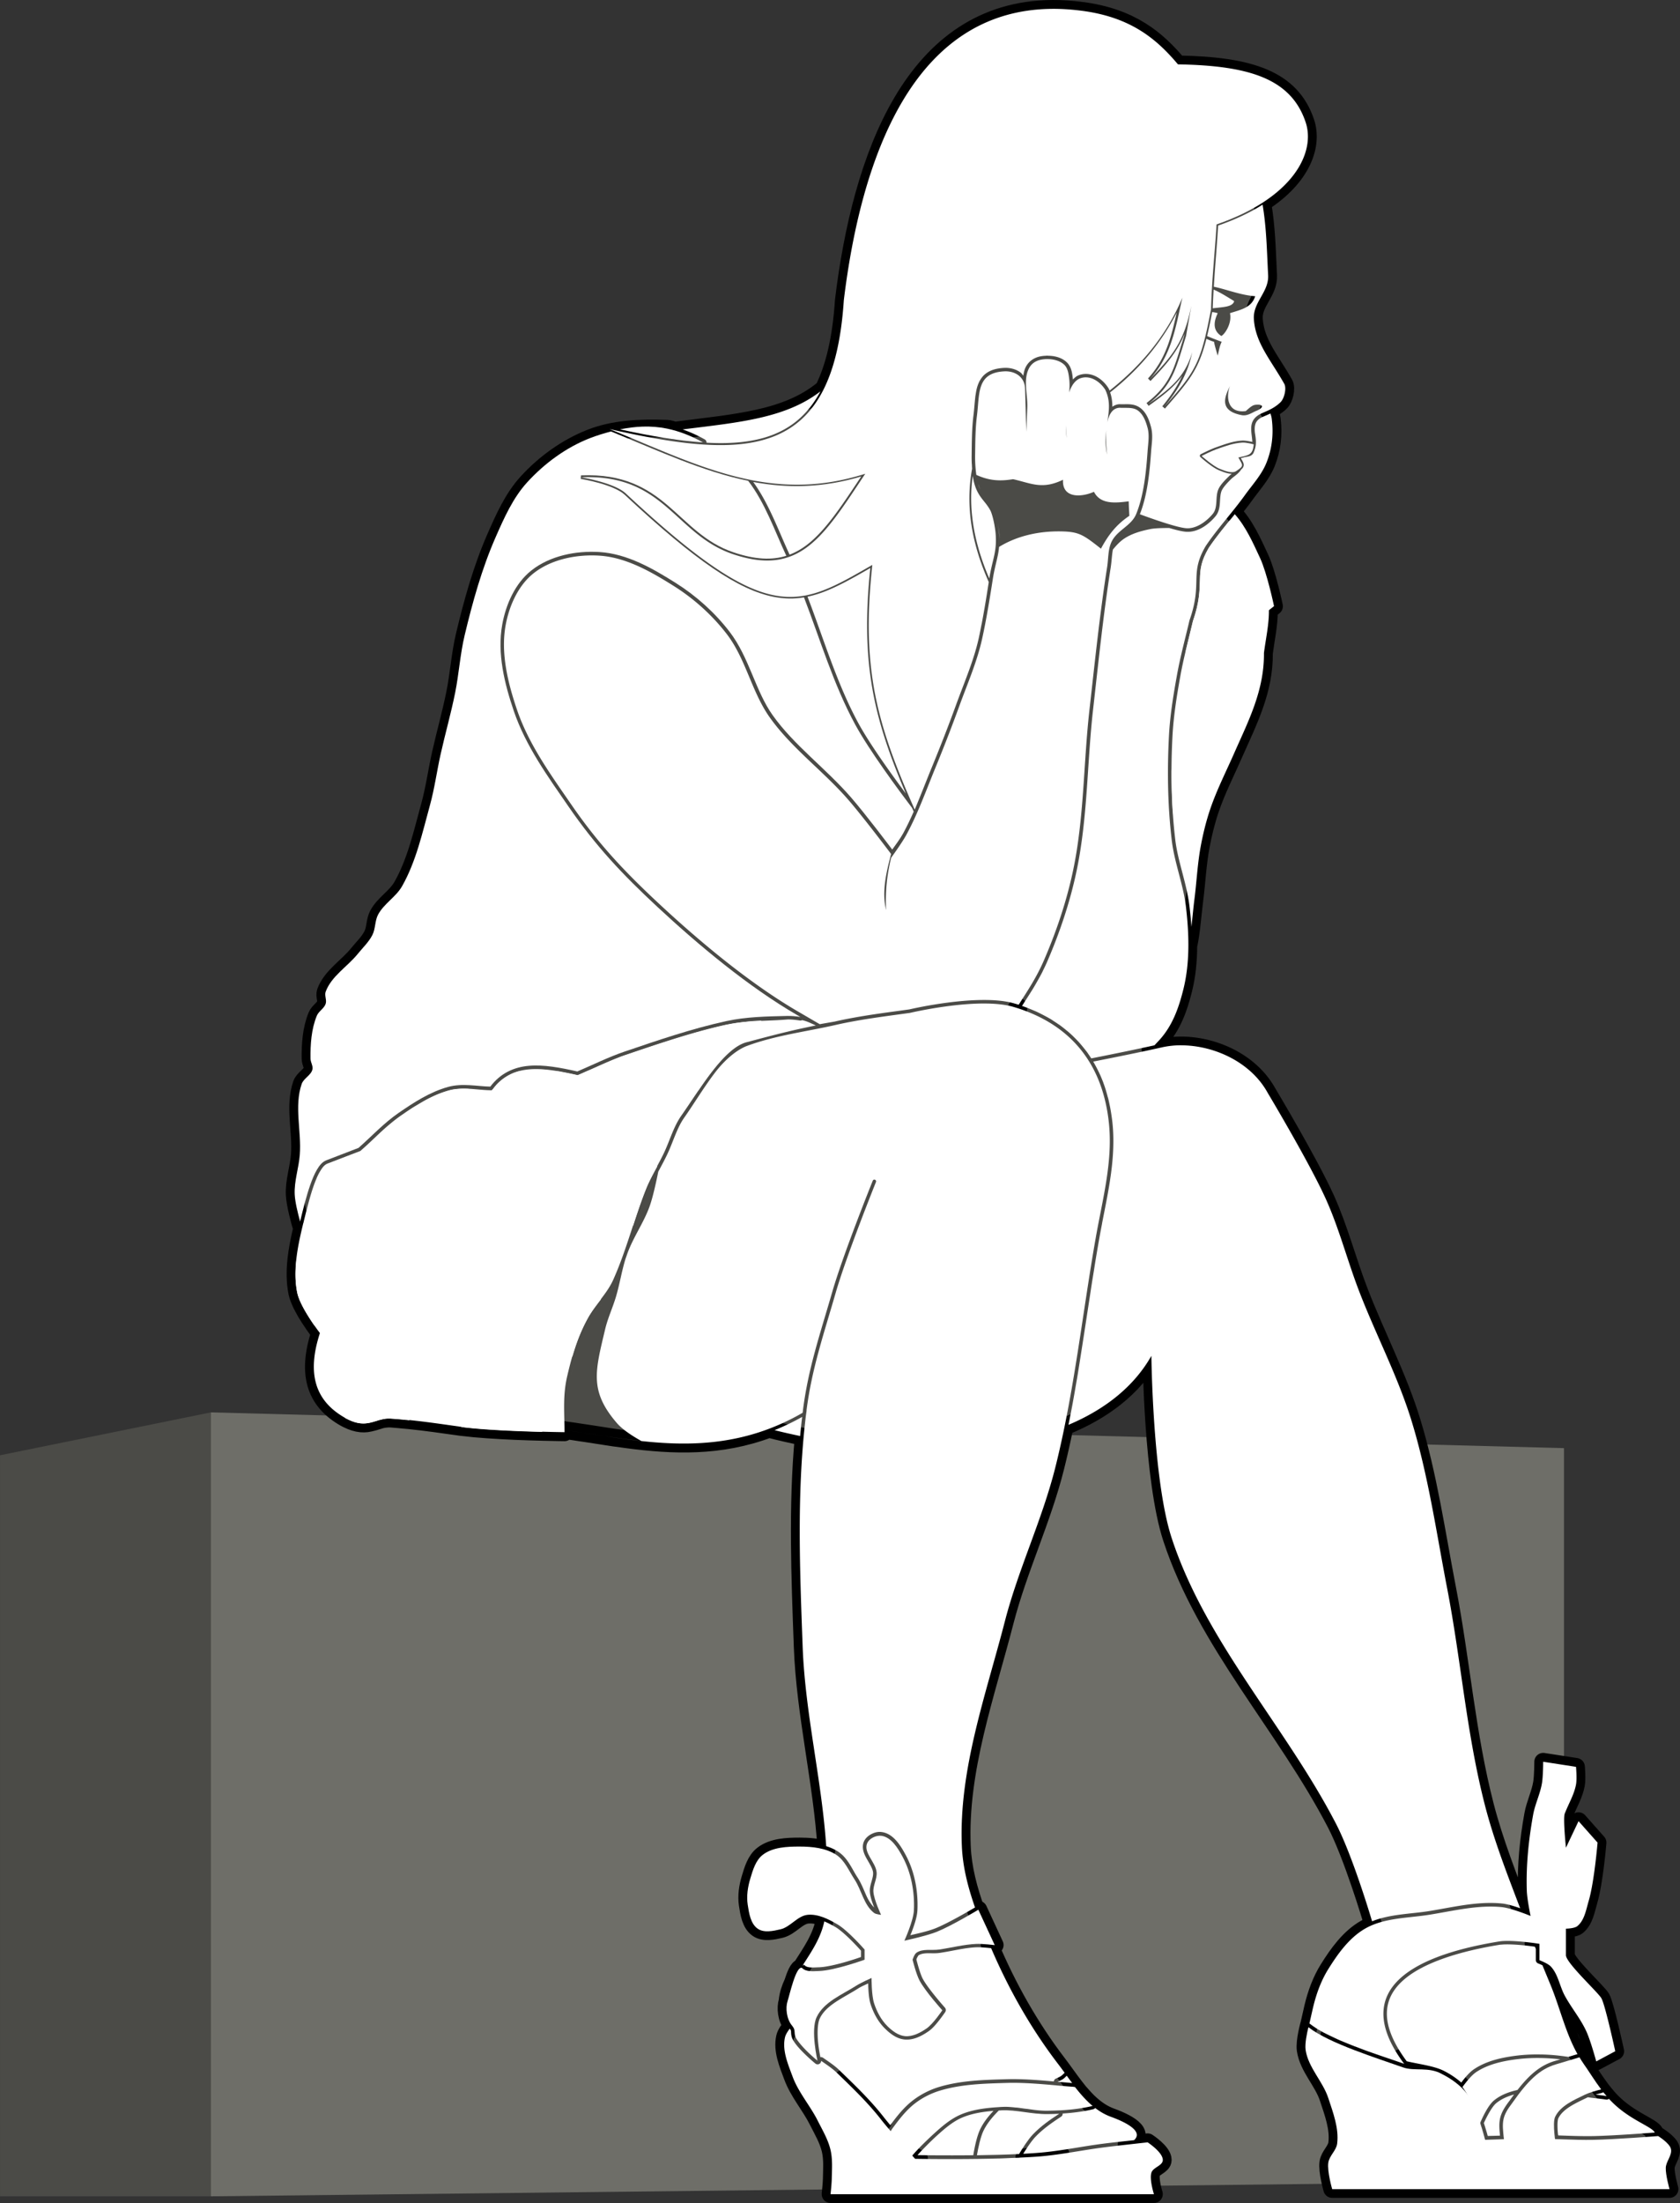 <?xml version="1.0" encoding="UTF-8"?>
<svg version="1.1" viewBox="0 0 474.81 622.38" xmlns="http://www.w3.org/2000/svg">
<rect x="0" y="0" width="474.81" height="622.38" fill="#333333" stroke="none"/>
<g transform="translate(-191.9 -952.78)">
<path d="m251.5 1351.8-59.599 12.122v209.35h59.599" fill="#4b4b47"/>
<path d="m251.5 1351.8 382.42 10.102v207.08l-382.42 4.293z" fill="#6e6e68"/>
<path d="m489.32 955.28c-39.404 0.267-54.049 42.152-58.938 82.344-0.702 10.719-2.625 18.878-5.656 25-10.461 8.724-24.927 9.578-42.125 11.812-0.738-0.209-1.455-0.504-2.219-0.531-7.834-0.281-15.05 0.06-21.625 2.656-6.758 2.669-12.94 7.139-17.844 12.5-4.031 4.407-6.535 10.063-8.938 15.531-3.892 8.859-6.499 18.277-8.75 27.688-1.277 5.339-1.607 10.868-2.688 16.25-1.168 5.818-2.8 11.521-4.094 17.312-1.074 4.808-1.722 9.719-3.031 14.469-2.141 7.767-3.899 15.868-7.875 22.875-1.73 3.049-5.138 4.934-6.781 8.031-0.927 1.748-0.708 3.949-1.594 5.719-1.007 2.012-2.711 3.593-4.125 5.344-2.945 3.647-7.477 6.319-9.094 10.719-0.39 1.062 0.353 2.332 0 3.406-0.439 1.335-1.965 2.076-2.5 3.375-1.557 3.783-1.84 8.066-1.781 12.156 0.015 1.028 0.766 2.031 0.531 3.031-0.39 1.657-2.477 2.484-3.031 4.094-2.171 6.306-0.021 13.35-0.531 20-0.289 3.769-1.628 7.475-1.438 11.25 0.138 2.733 1.328 7.123 2.062 9.594-1.026 4.346-1.912 8.905-1.844 13.344 0 0.178 0.026 0.353 0.031 0.531 0.019 0.578 0.038 1.147 0.094 1.719 0.01 0.084 0.023 0.166 0.031 0.25 0.036 0.334 0.076 0.668 0.125 1 0.061 0.415 0.134 0.84 0.219 1.25 0.055 0.268 0.13 0.556 0.219 0.844 0.153 0.493 0.362 1 0.594 1.531 0.103 0.236 0.197 0.479 0.312 0.719 0.066 0.137 0.118 0.268 0.188 0.406 0.017 0.034 0.045 0.06 0.062 0.094 0.275 0.542 0.565 1.087 0.875 1.625 0.054 0.094 0.102 0.188 0.156 0.281 0.332 0.566 0.693 1.128 1.031 1.656 0.407 0.636 0.818 1.245 1.188 1.781 0.067 0.097 0.154 0.22 0.219 0.312 0.902 1.291 1.562 2.188 1.562 2.188-3.766 11.576-1.189 18.919 6.438 23.562 0.87 0.529 1.674 0.922 2.406 1.219 0.3 0.121 0.595 0.224 0.875 0.312 1.35 0.422 2.507 0.497 3.531 0.375 0.054-0.01 0.103-0.024 0.156-0.031 0.507-0.07 0.968-0.182 1.438-0.312 0.241-0.066 0.482-0.115 0.719-0.188 0.012 0 0.019-0.027 0.031-0.031 0.083-0.026 0.167-0.037 0.25-0.062 0.372-0.115 0.748-0.239 1.125-0.344 0.062-0.018 0.125-0.046 0.188-0.062 0.179-0.047 0.348-0.085 0.531-0.125 0.043-0.01 0.082-0.022 0.125-0.031 0.07-0.014 0.148-0.018 0.219-0.031 0.167-0.032 0.328-0.04 0.5-0.062 0.474-0.061 0.972-0.097 1.5-0.062 0.89 0.058 1.746 0.139 2.625 0.219 0.083 0.01 0.167 0.024 0.25 0.031 0.795 0.073 1.612 0.135 2.406 0.219 4.674 0.491 9.293 1.143 14 1.812 0.208 0.029 0.439 0.065 0.656 0.094 0.098 0.013 0.212 0.019 0.312 0.031 4.079 0.514 9.697 0.872 14.938 1.094 2.721 0.114 5.386 0.192 7.594 0.25 3.536 0.093 6.312 0.125 6.312 0.125v-0.625c0.063 0.01 0.124 0.023 0.188 0.031 0.746 0.102 1.499 0.203 2.25 0.312 0.752 0.111 1.493 0.228 2.25 0.344 0.504 0.076 0.994 0.141 1.5 0.219 2.539 0.394 5.094 0.806 7.688 1.188 1.292 0.188 2.601 0.36 3.906 0.531 12.776 1.683 26.17 2.278 40.031-2.969 3.248 0.851 6.513 1.577 9.781 2.25-1.809 19.662-1.007 39.542-0.281 59.281 0.705 19.193 5.573 38.325 6.719 57.438-2.408-0.814-5.07-1-7.594-1-3.538 0-7.566 0.162-10.375 2.312-2.03 1.554-2.829 4.333-3.562 6.781-0.703 2.349-1.087 4.888-0.719 7.312 0.368 2.426 0.818 5.427 2.844 6.812 1.769 1.21 4.351 0.648 6.438 0.156 2.825-0.666 4.797-3.83 7.688-4.094 1.652-0.151 3.291 0.261 4.875 0.906-0.862 5.519-4.053 9.827-6.719 14.062-0.822 0.026-1.636 2.03-2.344 4.219-0.786 1.68-1.361 3.419-1.531 5.25-0.591 1.805-0.312 4.973 1.281 6.875-0.894 1.062-1.763 2.284-2 3.312-0.843 3.663 0.849 7.569 2.156 11.094 1.669 4.5 4.975 8.21 7.125 12.5 1.338 2.669 2.922 5.309 3.594 8.219 0.616 2.671 0.398 5.447 0.344 8.188-0.028 1.433-0.344 4.312-0.344 4.312h91.406s-1.336-4.152-0.719-6.094c0.485-1.526 3.199-1.961 3.219-3.562 0.027-2.195-4.281-5-4.281-5s-2.769 0.299-5.937 0.656c6.277-2.67 1.091-5.813-4.406-7.812-1.936-0.704-3.652-1.795-5.219-3.125-0.442-0.376-0.891-0.778-1.313-1.188l-0.031-0.031c-0.315-0.306-0.602-0.616-0.906-0.938-0.352-0.377-0.692-0.761-1.031-1.156-0.173-0.2-0.361-0.39-0.531-0.594-0.367-0.439-0.709-0.89-1.062-1.344-0.01-0.012-0.022-0.02-0.031-0.031-1.693-2.175-3.263-4.488-4.875-6.594-7.845-10.247-14.277-21.667-19.281-33.562-0.022-0.052-0.041-0.105-0.062-0.156 0.711 0.073 1.469 0.156 1.469 0.156-1.548-3.333-3.077-6.667-4.625-10 0 0-0.424 0.224-0.625 0.344-2.127-5.917-3.764-11.978-4.031-18.188-0.929-21.554 6.761-42.706 12.156-63.594 3.823-14.799 10.568-28.736 14.281-43.562 0.956-3.815 1.809-7.649 2.594-11.5 10.835-4.352 19.436-10.933 24.531-19.938 0 0 0.353 35.045 5.719 51.438 9.655 29.498 32.16 53.159 46.438 80.719 4.661 8.998 9.89 26.467 10.5 28.531-0.786 0.315-1.54 0.697-2.281 1.125-4.453 2.57-7.651 7.046-10.375 11.406-2.038 3.262-3.384 6.979-4.281 10.719-0.307 1.279-1.062 4.656-1.062 4.656s-1.44 5.003-1.062 7.5c0.749 4.949 4.845 8.807 6.406 13.562 1.362 4.148 3.033 8.51 2.5 12.844-0.24 1.956-2.211 3.426-2.5 5.375-0.371 2.498 1.094 7.5 1.094 7.5h95.344c1e-4 0-1.15-4.009-1.062-6.062 0.079-1.846 1.917-3.59 1.437-5.375-0.437-1.626-3.594-3.562-3.594-3.562s-0.97 0.082-1.125 0.094c1.758-2.148-5.618-3.516-11.656-9.406-0.639-0.623-1.245-1.275-1.812-1.938h0.031c-0.528-0.617-1.051-1.241-1.531-1.875-0.118-0.157-0.228-0.311-0.344-0.469-0.82-1.109-1.561-2.2-2.281-3.281-0.201-0.304-0.366-0.578-0.563-0.875-0.115-0.175-0.23-0.328-0.344-0.5-0.494-0.742-0.96-1.452-1.438-2.125-0.031-0.043-0.063-0.082-0.094-0.125-0.384-0.552-0.714-1.112-1.062-1.688h-0.031c-3.744-6.19-5.337-13.583-8.094-20.312-0.955-2.332-1.924-4.667-2.875-7 0.493 0.194 2.148 0.853 2.875 1.625 2.08 2.211 2.493 5.549 3.937 8.219 1.855 3.43 4.424 6.461 6.063 10 1.266 2.733 2.844 8.594 2.844 8.594l5.375-2.875s-2.866-13.214-3.938-15c-1.071-1.786-10-9.982-10-12.125v-7.5s2.368-0.026 3.219-0.719c2.025-1.649 2.48-4.652 3.219-7.156 1.568-5.313 2.5-16.438 2.5-16.438l-5.376-6.062-3.562 7.5s-0.864-8.295-0.344-9.625c1.172-2.995 2.643-5.33 3.188-8.219 0.309-1.638 0-5 0-5l-9.281-1.438s-0.01 4.063-0.344 6.062c-0.51 3.048-1.953 5.896-2.5 8.938-1.27 7.054-2.017 14.274-1.781 21.438 0.079 2.406 1.062 7.125 1.062 7.125s-1.091-0.409-2.469-0.906c-3.772-9.953-7.705-19.861-10.375-30.156-5.217-20.12-6.776-41.03-10.719-61.438-3.047-15.772-5.308-31.762-10-47.125-3.9-12.77-10.232-24.684-15-37.156-3.255-8.512-5.534-17.412-9.281-25.719-4.688-10.393-16.437-30-16.437-30-5.747-10.493-19.6-15.176-30-12.844-1.024 0.23-2.108 0.46-3.156 0.688 0.85-0.911 1.673-1.823 2.469-2.688 3.726-4.049 5.51-9.037 6.844-14.375 0.997-3.987 1.38-8.133 1.406-12.281 0.906-4.311 1.158-8.751 1.719-13.125 0.641-4.994 0.861-10.049 1.781-15 0.662-3.563 1.524-7.099 2.688-10.531 1.892-5.581 4.614-10.848 6.969-16.25 3.835-8.678 8.329-17.355 8.219-27.875 0.521-4.027 1.435-8.035 1.406-12.094 0.831-0.651 1.438-1.125 1.438-1.125s-1.953-9.291-3.938-13.562c-2.135-4.595-4.33-9.58-7.875-13.156 1.232-1.528 2.45-3.064 3.594-4.656 2.124-2.958 4.701-5.715 6.063-9.094 1.598-3.967 2.065-8.132 1.531-12.375-0.126-1-0.482-1.8-0.938-2.5 1.12-0.526 2.344-1.223 3.438-2.312 1.02-1.016 1.738-3.903 1.031-5.156-3.833-6.803-8.171-11.523-8.594-18.312-0.296-4.756 4.274-7.615 4.031-12.375-0.373-7.311-0.458-13.509-1.656-20.469 11.403-7.322 14.368-16.394 12.25-22.75-4.064-12.192-15.655-16.039-36.094-16.375-5.989-7.119-13.298-13.367-27.281-15.156-2.851-0.365-5.592-0.549-8.219-0.531zm-9.75 281.81c0.035 0.202 0.085 0.393 0.125 0.594-0.144-0.047-0.292-0.079-0.438-0.125 0.101-0.161 0.212-0.309 0.313-0.469zm145.72 264.59c0.973 0.129 1.688 0.25 1.688 0.25v3.938c-0.566-1.393-1.133-2.789-1.688-4.188zm-57.688 26.125c6.744 3.297 16.064 6.213 21.156 8.031-0.404-0.54-0.766-1.069-1.125-1.594 5.146 2.958 12.694 2.934 16.844 7.312 0.43 0.453 0.846 1.025 1.25 1.625 0.129 0.193 0.249 0.389 0.375 0.594-1.77-2.138-4.152-3.813-6.625-5.062-3.299-1.666-7.185-1.792-10.719-2.875-5.904-1.809-11.884-3.496-17.5-6.062-1.04-0.475-2.335-1.21-3.656-1.969zm-137.41 12.25c1.729 1.391 3.402 2.838 5 4.375 2.371 2.279 4.314 5.033 6.25 7.781-0.175-0.218-0.377-0.458-0.531-0.656-3.221-4.132-6.952-7.848-10.719-11.5zm18.906 21c0.064 0.049 0.123 0.108 0.188 0.156 0.517 0.386 1.061 0.732 1.625 1.062 0.234 0.137 0.476 0.256 0.719 0.375h-1.094s-1.015-1.128-1.438-1.594zm42.5 0.219c-1.772 0.256-3.561 0.496-5.344 0.656-1.477 0.133-3.131 0.219-4.844 0.312 1.735-0.265 3.48-0.516 5.219-0.688 1.901-0.187 3.499-0.238 4.969-0.281z" fill="#4b4b47" stroke="#000" stroke-linejoin="round" stroke-width="5"/>
<path d="m548.74 1010.6c-3.429 2.173-7.596 4.167-12.562 5.906-0.29 5.196-0.839 10.85-1.219 17.281 3.746 0.786 7.382 2.329 11.688 2.688-1.039 3.256-4.068 3.795-7.125 4.781 0.665 3.2-1.814 6.294-2.469 6.438-2.979-1.949-1.64-5.002-1-6.438-0.572-0.17-1.083-0.268-1.562-0.312-0.493 2.578-0.969 4.854-1.438 6.781 1.314 0.553 2.691 1.092 4.125 1.625-0.639 1.305-0.792 2.602-1.125 3.906-0.464-1.559-0.9-3.013-1.031-3.906-0.696-0.207-1.415-0.498-2.156-0.844-2.204 8.661-4.702 11.688-11.719 19.688-0.01 0.01 0.01 0.024 0 0.031l-0.375-0.344-0.375-0.312c0.01-0.01-0.01-0.024 0-0.031 0.047-0.054 0.078-0.072 0.125-0.125 2.273-2.76 4.092-5.498 5.5-8.469-2.447 3.346-5.657 5.754-9.375 8.406-0.037 0.026-0.057 0.067-0.094 0.094-0.01 0-0.021-0.01-0.031 0l-0.281-0.406-0.312-0.406c0.01-0.01 0.021 0 0.031 0 3.558-2.765 5.46-5.234 6.875-8.156 1.41-2.912 2.323-6.322 3.75-10.875l0.094-0.469c-2.028 4.899-4.878 8.373-9.469 13.125-0.047 0.052-0.077 0.104-0.125 0.156h-0.031l-0.688-0.688h-0.031c5.071-5.507 6.601-11.776 8.125-18.625-4.606 9.019-11.077 16.415-18.656 22.406l-0.156 0.125c0.476 1.387 0.633 2.73 0.625 4.062 0.61-0.411 1.288-0.706 2.094-0.719a1 1 0 0 1 0.094 0c1.489 0.106 3.659-0.345 5.5 0.906 1.956 1.329 2.739 3.638 3.25 5.562 0.627 2.36 0.176 4.688 0.031 6.75-0.383 5.496-0.971 12.248-3.188 17.875 5.979 2.202 10.876 3.748 13.031 3.938 2.851 0.251 5.728-1.835 7.563-4.031 1.587-1.9 0.599-4.855 1.656-7.094 0.598-1.267 1.906-2.55 2.906-3.531 0.239-0.234 0.52-0.477 0.813-0.719-0.353 0-0.708-0.048-1.063-0.125-0.876-0.191-1.758-0.562-2.469-0.844-1.092-0.432-2.375-1.358-3.438-2.188-1.064-0.83-1.875-1.562-1.875-1.562a0.5 0.5 0 0 1 0.094-0.812s2.699-1.369 4.219-1.906c2.371-0.838 4.848-1.792 7.469-1.938 0.692-0.039 1.561 0.112 2.281 0.25 0.334 0.064 0.368 0.074 0.594 0.125-0.102-2.626-1.304-5.576 1.688-7.562 1.307-0.868 4.087-1.468 6.312-3.688 1.02-1.016 1.738-3.903 1.031-5.156-3.833-6.803-8.171-11.523-8.594-18.312-0.296-4.756 4.274-7.616 4.031-12.375-0.364-7.128-0.448-13.19-1.562-19.938zm-13.844 24c-0.095 1.706-0.194 3.459-0.25 5.281 2.887-0.371 5.647-0.327 6.062-2.031-2.49-1.521-4.144-2.561-5.812-3.25zm-47.094 19.625c-0.596 0.01-1.205 0.076-1.75 0.188-1.494 0.306-2.693 1.137-3.375 2.5-1.653 3.302-0.281 7.373-0.438 11.062-0.096 2.263-0.281 6.781-0.281 6.781s-0.225-8.077-0.344-12.125c-0.1-3.409-2.871-5.099-5.906-4.938-7.814 0.415-6.911 6.199-7.687 12.438-0.485 3.808-0.475 7.567-0.531 11.406-0.023 1.544 0.078 3.544 0.344 5.406 3.288 1.481 6.218 1.912 10.375 1.219 5.177 1.149 8.181 3.029 14.125 0.156-0.295 5.213 5 5.047 8.75 3.406 1.855 3.701 6.309 3.126 9.813 2.688 0.059 2.106 0.129 2.851 0.187 4.094-3.761 2.534-5.948 5.435-8.031 9.281-4.951-3.91-6.193-4.764-11.062-4.875-7.221-0.165-13.259 1.625-17.719 4.375-0.284 2.974-1.179 5.213-1.781 9.094-0.827 5.326-1.86 11.676-3.031 16.938-1.447 6.504-4.161 12.675-6.437 18.938-2.138 5.88-4.404 11.712-6.781 17.5-2.613 6.362-4.929 12.897-8.219 18.938-1.232 2.262-4.281 6.438-4.281 6.438-1.155 4.871-1.607 9.099-1.438 14.094 0.01 0.245 0.024 0.39 0.031 0.625l-0.031-0.094c-1.224-5.289 0.098-10.473 1.438-15.719 0 0-7.844-10.418-12.125-15.344-7.014-8.072-15.954-14.507-22.156-23.219-5.126-7.2-6.769-16.556-12.156-23.562-4.11-5.345-9.29-10.007-15-13.594-6.421-4.034-13.494-8.095-21.062-8.562-6.399-0.395-13.54 1.016-18.562 5-4.34 3.443-6.886 9.206-7.875 14.656-1.437 7.919 0.633 16.285 3.219 23.906 3.306 9.746 9.536 18.337 15.375 26.812 7.678 11.148 15.088 18.97 25 28.188 11.512 10.706 25.674 22.5 39.281 30.375 2.006 1.161 3.966 2.316 5.906 3.438 1.413-0.26 2.837-0.497 4.25-0.75 0.179-0.041 0.353-0.085 0.531-0.125 6.936-1.542 13.957-2.391 20.562-3.312 0.156-0.037 10.993-2.594 20.719-2.656 3.264-0.021 6.388 0.224 9 1 0.387 0.115 0.778 0.222 1.156 0.344 2.52-3.971 5.041-7.693 7.156-12.594 3.521-8.158 6.387-16.65 8.219-25.344 3.133-14.872 2.917-30.273 4.625-45.375 1.523-13.469 2.897-26.952 5-40.344 0.395-2.514 0.194-5.28 1.438-7.5 1.73-3.088 5.449-4.221 6.781-7.5 2.223-5.472 2.83-12.274 3.219-17.844 0.149-2.138 0.55-4.366 0-6.438-0.493-1.855-1.256-3.921-2.844-5-1.393-0.946-3.321-0.599-5-0.719-2.045 0.033-3.086 1.852-3.563 4.188 0.485-3.186 0.965-6.115-0.562-9.281-1.616-2.509-4.538-4.315-7.313-3.125-1.152 0.523-1.992 1.716-2.5 2.875-0.149 0.341-0.261 0.683-0.375 1.031 0.106-1.245 0.142-2.423 0.031-3.531-0.174-1.496-0.346-3.275-1.438-4.312-1.209-1.149-3.088-1.614-4.875-1.594zm51.781 7.5c-1.138 2.485-1.168 7.946 4.406 7.188 0.995-0.866 1.771-1.628 2.625-1.75 2.314-0.33 2.729 0.74 0.281 1.719-1.063 0.425-2.443 1.485-4.031 1.188-6.739-1.262-4.722-5.441-3.281-8.344zm-115.81 1.625c-9.906 7.652-23.239 8.782-38.938 10.75 2.143 0.744 4.231 1.691 6.219 2.812a1 1 0 0 1 0.531 0.938c7.408 0.404 13.83-0.226 19.156-2.406 5.482-2.244 9.816-6.074 13.031-12.094zm127.16 6.25c-1.272 0.622-2.35 0.985-2.844 1.312-0.851 0.566-1.212 1.103-1.406 1.75-0.196 0.647-0.21 1.44-0.125 2.312 0.391 2.39 0.517 3.745-0.438 5.844-0.493 0.795-1.242 0.907-1.938 1.031-0.14 0.025-0.293 0.043-0.438 0.062-0.365 0.116-0.741 0.208-1.156 0.312 0.175 0.304 0.376 0.634 0.5 0.875 0.196 0.379 0.338 0.725 0.313 1.125-0.025 0.4-0.244 0.762-0.563 1.062-0.034 0.033-0.087 0.061-0.125 0.094-0.792 1.291-2.16 2.047-2.812 2.688-1.001 0.981-2.218 2.256-2.688 3.25-0.404 0.857-0.446 2.02-0.531 3.312-0.086 1.293-0.228 2.776-1.25 4-1.966 2.352-5.046 4.673-8.438 4.375-1.119-0.099-2.712-0.484-4.656-1.062h-0.031c-1.998 0.014-3.992 0.045-5.312 0.312-2.742 0.555-5.603 1.355-7.844 3.031-0.88 0.658-1.821 1.656-2.719 2.75-0.302 1.533-0.343 3.297-0.625 5.094-2.098 13.356-3.476 26.836-5 40.312-1.699 15.017-1.492 30.452-4.656 45.469-1.849 8.771-4.739 17.323-8.281 25.531-0.403 0.934-0.821 1.801-1.25 2.656-0.024 0.049-0.039 0.108-0.062 0.156-0.031 0.062-0.062 0.126-0.094 0.188-0.422 0.83-0.872 1.631-1.312 2.406-0.387 0.68-0.76 1.349-1.156 2-0.573 0.945-1.165 1.865-1.75 2.781-0.498 0.778-0.999 1.563-1.5 2.344 0.361 0.125 0.71 0.243 1.062 0.375 0.196 0.073 0.4 0.144 0.594 0.219 0.115 0.045 0.229 0.111 0.344 0.156 0.415 0.165 0.815 0.326 1.219 0.5 0.274 0.118 0.544 0.221 0.813 0.344 0.241 0.11 0.481 0.23 0.719 0.344 0.23 0.11 0.462 0.23 0.688 0.344 0.262 0.132 0.524 0.27 0.781 0.406 0.491 0.26 0.967 0.506 1.438 0.781 0.147 0.086 0.293 0.163 0.437 0.25 0.312 0.187 0.604 0.4 0.906 0.594 0.449 0.287 0.883 0.573 1.312 0.875 0.081 0.057 0.169 0.099 0.25 0.156 0.341 0.243 0.671 0.498 1 0.75 0.052 0.04 0.104 0.084 0.156 0.125 0.352 0.273 0.694 0.561 1.031 0.844 0.028 0.024 0.066 0.039 0.094 0.062 0.358 0.302 0.69 0.593 1.031 0.906 0.357 0.327 0.691 0.661 1.031 1l0.062 0.062c0.308 0.309 0.612 0.619 0.906 0.938 0.04 0.043 0.085 0.082 0.125 0.125 0.272 0.298 0.521 0.601 0.781 0.906 0.289 0.34 0.569 0.681 0.844 1.031 0.01 0.012 0.022 0.02 0.031 0.031 0.072 0.094 0.146 0.187 0.219 0.281 0.207 0.27 0.427 0.536 0.625 0.812 0.087 0.121 0.165 0.253 0.25 0.375 0.279 0.4 0.55 0.807 0.812 1.219l0.375-0.062c6.071-1.199 11.958-2.406 17.5-3.625 0.43-0.47 0.896-0.954 1.312-1.406 3.727-4.049 5.51-9.037 6.844-14.375 1.879-7.515 1.646-15.556 0.75-23.25-0.746-6.412-3.272-12.527-4.031-18.938-1.16-9.784-1.303-19.693-0.781-29.531 0.305-5.766 1.255-11.505 2.281-17.188 0.935-5.185 2.332-10.276 3.531-15.406 3.781-10.701-0.12-12.967 4.563-20.938 3.381-5.031 7.558-9.482 11.094-14.406 2.125-2.958 4.701-5.715 6.062-9.094 1.598-3.967 2.065-8.132 1.531-12.375-0.073-0.593-0.207-1.117-0.406-1.594zm-57.812 3.344c0.01 1.408 0.281 3.594 0.281 3.594-0.215-1.165-0.303-2.373-0.281-3.594zm11.438 1.406c-0.186 2.558 0.037 5.263 0.25 6.844-0.592-2.518-0.492-4.759-0.25-6.844zm-37.75 12.875c-1.207 8.754 0.047 18.244 4.688 29 0.429-2.763 1.019-4.706 1.406-6.562 0.387-1.857 0.598-3.625 0.375-6.25-0.064-0.755-0.257-2.078-0.531-3.344-0.274-1.265-0.654-2.536-0.938-3.062-0.676-1.256-1.392-2.073-2.125-3-0.734-0.927-1.479-1.97-2.062-3.531-0.361-0.968-0.639-2.095-0.812-3.25zm-31.5 0.156c-10.985 3.283-20.912 3.345-30.531 1.562 4.493 6.219 7.098 13.692 10.25 20.469a1 1 0 0 1 0.031 0.062c1.767-0.677 3.421-1.624 5-2.844 5.149-3.975 9.684-10.867 15.25-19.25zm33.031 2.031c0.072 0.246 0.135 0.495 0.219 0.719 0.134 0.36 0.285 0.695 0.438 1-0.145-0.305-0.272-0.64-0.406-1-0.084-0.226-0.177-0.468-0.25-0.719zm45.313 9.625c-0.116 0.218-0.244 0.425-0.375 0.625 0.133-0.201 0.258-0.405 0.375-0.625zm25.812 0.75c-2.077 2.561-4.127 5.094-5.937 7.781-0.015 0.025-0.016 0.037-0.031 0.062-2.216 3.799-2.388 6.053-2.469 8.906-0.082 2.846-0.088 6.301-1.969 11.688-0.017 0.05-0.013 0.075-0.031 0.125-1.198 5.112-2.583 10.166-3.5 15.25-1.024 5.673-1.948 11.371-2.25 17.062-0.52 9.793-0.37 19.629 0.781 29.344 0.737 6.227 3.263 12.341 4.031 18.938 0.219 1.877 0.412 3.774 0.531 5.688 0.306-2.566 0.515-5.158 0.844-7.719 0.641-4.994 0.862-10.049 1.781-15 0.662-3.563 1.524-7.099 2.688-10.531 1.892-5.581 4.614-10.848 6.969-16.25 3.834-8.678 8.329-17.355 8.219-27.875 0.531-4.101 1.471-8.178 1.406-12.312-0.052-3.249-0.478-6.542-1.406-9.656-1.217-4.084-2.792-8.204-5.375-11.594-1.169-1.535-2.667-2.818-4.281-3.906zm-65.531 1.031c0.179 0.965 0.291 1.88 0.344 2.5 0.058 0.68 0.09 1.314 0.094 1.906 0-0.595 0-1.222-0.062-1.906-0.053-0.62-0.189-1.535-0.375-2.5zm-36.062 12.438c-4.929 2.84-9.246 5.289-13.438 6.844-1.437 0.533-2.869 0.947-4.312 1.25 4.624 12.064 8.267 24.449 14.312 35.625 3.168 5.857 9.245 14.304 13.469 20-9.009-21.161-12.848-36.654-10.031-63.719zm31.781 123.03c-9.62 0.061-20.594 2.656-20.594 2.656-6.79 0.948-13.958 1.803-21 3.406-8.317 1.894-16.965 2.94-25 5.906-2.649 0.978-6.075 3.604-9.156 7.656-3.082 4.052-6.01 8.913-8.625 12.625-2.13 3.023-3.134 6.923-4.906 10.594-0.774 1.605-1.619 3.151-2.438 4.688v0.031c-0.592 2.915-1.482 7.006-2.375 9.562-1.626 4.657-4.621 8.773-6.312 13.406-0.188 0.531-0.368 1.064-0.562 1.594-1.093 3.532-1.658 7.235-2.719 10.781-0.915 3.061-2.295 5.985-3.031 9.094-2.789 11.769-4.539 17.413 3.281 26.5 1.653 1.921 4.51 3.743 6.938 5.094-3.546-0.387-7.045-0.886-10.5-1.406 17.58 2.69 36.404 4.812 56.094-6.562 1.43-12.197 4.952-22.293 8.344-34.062 3.106-10.777 11.469-31.5 11.469-31.5a0.5 0.5 0 0 1 0.406-0.312 0.5 0.5 0 0 1 0.5 0.688s-8.338 20.729-11.406 31.375c-3.327 11.542-6.746 21.432-8.219 33.156 0.013-0.01 0.019-0.023 0.031-0.031-0.06 0.448-0.129 0.895-0.188 1.344-0.08 0.614-0.15 1.229-0.219 1.844-2.365 21.059-1.497 42.385-0.719 63.562 0.692 18.837 5.396 37.615 6.656 56.375 1.167 0.363 2.297 0.851 3.344 1.531 2.787 1.81 3.959 4.967 5.469 7.25 1.099 1.661 1.783 3.527 2.531 5.188 0.611 1.355 1.328 2.463 2.219 3.375-0.526-1.361-1.108-2.98-1.219-4.344-0.095-1.168 0.24-2.206 0.5-3.125 0.26-0.919 0.46-1.71 0.406-2.406-0.083-1.052-0.914-2.372-1.719-3.781-0.403-0.705-0.777-1.433-1-2.25s-0.272-1.76 0.094-2.656c0.413-1.013 1.258-1.748 2.187-2.219 0.698-0.353 1.448-0.577 2.219-0.594 0.257-0.01 0.524 0.023 0.781 0.062 1.696 0.26 3.041 1.313 4.094 2.531 1.053 1.218 1.86 2.638 2.531 3.875 2.573 4.742 3.595 10.361 3.344 15.688-0.082 1.748-0.803 3.912-1.469 5.719-0.271 0.736-0.308 0.774-0.531 1.312 1.739-0.4 4.919-1.087 7.062-1.938 3.608-1.432 10.133-5.263 11.219-5.906-1.969-5.62-3.465-11.366-3.719-17.25-0.929-21.554 6.761-42.706 12.156-63.594 3.822-14.799 10.567-28.736 14.281-43.562 5.345-21.34 7.608-43.337 11.438-65 1.895-10.716 4.805-21.3 3.688-32.125-1.624-15.733-9.806-27.783-26.938-32.875-2.456-0.73-5.512-0.989-8.719-0.969zm-107 122.19c-3.455-0.52-6.865-1.06-10.219-1.531 3.348 0.476 6.77 1.004 10.219 1.531zm6.031-50.062c-0.789 2.155-1.644 4.301-2.594 6.406 0.95-2.105 1.804-4.251 2.594-6.406zm-2.594 6.406c-0.469 1.04-1.017 2.01-1.625 2.938 0.608-0.927 1.156-1.897 1.625-2.938zm-1.625 2.938c-1.52 2.318-3.332 4.367-4.75 6.531 1.418-2.164 3.23-4.213 4.75-6.531zm160.28-69.656c-1.563 0.058-3.1 0.266-4.562 0.594-6.044 1.355-12.602 2.675-19.312 4 0.197 0.329 0.377 0.664 0.562 1 0.171 0.31 0.338 0.622 0.5 0.938 0.259 0.504 0.512 1.013 0.75 1.531 0.071 0.157 0.149 0.31 0.219 0.469 0.117 0.267 0.232 0.541 0.344 0.812 0.172 0.417 0.342 0.825 0.5 1.25v0.031c0.258 0.694 0.497 1.409 0.719 2.125v0.031c0.182 0.585 0.342 1.182 0.5 1.781 0.037 0.137 0.091 0.269 0.125 0.406 0.022 0.083 0.044 0.166 0.063 0.25 0.139 0.567 0.255 1.14 0.375 1.719 0.02 0.096 0.043 0.185 0.062 0.281 0.117 0.581 0.217 1.158 0.313 1.75 0.032 0.197 0.064 0.395 0.094 0.594 0.118 0.783 0.23 1.575 0.312 2.375 0.997 9.663-1.13 19.03-2.938 28.344v0.062c-0.258 1.333-0.514 2.668-0.75 4-0.454 2.567-0.894 5.143-1.312 7.719-0.066 0.405-0.122 0.813-0.188 1.219-0.228 1.419-0.466 2.829-0.688 4.25-0.161 1.03-0.31 2.063-0.469 3.094-0.521 3.382-1.042 6.771-1.562 10.156-0.339 2.212-0.681 4.414-1.031 6.625-0.35 2.207-0.691 4.421-1.062 6.625-0.06 0.355-0.127 0.708-0.188 1.062-0.315 1.849-0.631 3.686-0.969 5.531-0.022 0.114-0.044 0.229-0.063 0.344-0.384 2.094-0.797 4.163-1.219 6.25 10.321-4.35 18.515-10.801 23.438-19.5 0 0 0.353 35.045 5.719 51.438 9.655 29.498 32.16 53.159 46.437 80.719 4.302 8.303 9.004 23.55 10.219 27.594 5.139-2.056 10.911-2.051 16.062-2.875 6.679-1.069 13.572-2.827 20.594-2.156 1.558 0.149 3.506 0.764 5.188 1.344-3.623-9.531-7.348-19.042-9.906-28.906-5.217-20.12-6.776-41.03-10.719-61.438-3.048-15.772-5.308-31.762-10-47.125-3.9-12.77-10.232-24.684-15-37.156-3.255-8.512-5.534-17.412-9.281-25.719-4.688-10.393-16.438-30-16.438-30-4.669-8.526-14.704-13.226-23.875-13.438-0.53-0.012-1.041-0.019-1.562 0zm-148.16 38.344c-0.429 0.874-0.831 1.733-1.187 2.625 0.356-0.889 0.759-1.753 1.187-2.625zm-1.187 2.625c-0.577 1.441-1.104 2.905-1.625 4.375 0.521-1.469 1.048-2.934 1.625-4.375zm-1.625 4.375c-0.521 1.47-1.038 2.95-1.531 4.438 0.494-1.486 1.01-2.968 1.531-4.438zm-2.875 8.469c-0.359 1.085-0.723 2.167-1.094 3.25 0.371-1.083 0.735-2.166 1.094-3.25zm-13.906 27.594c-0.563 1.302-1.051 2.607-1.5 3.938 0.449-1.331 0.937-2.635 1.5-3.938zm-2.156 5.938c-0.611 2.034-1.14 4.139-1.656 6.344 0.516-2.205 1.045-4.31 1.656-6.344zm63.781 17.625c-2.616 1.476-5.227 2.708-7.812 3.75 2.401 0.608 4.806 1.146 7.219 1.656 0.01-0.073 0.024-0.145 0.031-0.219 0.124-1.324 0.258-2.646 0.406-3.969 0.046-0.412 0.104-0.81 0.156-1.219zm6.25 142.53c-0.985 4.667-3.572 8.465-5.938 12.156h0.031l-0.187 0.438c0.138-0.131 0.375-0.344 0.375-0.344 0 0 0.021 0.02 0.031 0.031 0.041 0.044 0.125 0.125 0.125 0.125 0.327 0.346 0.825 0.524 1.562 0.594 0.738 0.069 1.646-0.01 2.5-0.031 1.996-0.062 5.182-0.817 7.812-1.594 2.263-0.669 3.588-1.143 4.062-1.312v-1.781c-0.194-0.222-1.035-1.171-2.406-2.562-1.518-1.54-3.461-3.322-4.781-4.094-1.032-0.603-2.1-1.172-3.188-1.625zm192.56 6.5c-0.526 0.01-0.994 0.042-1.406 0.094v-0.031c-11.121 1.78-21.889 4.978-27.625 10.156-2.871 2.591-4.513 5.609-4.531 9.312-0.018 3.674 1.623 8.122 5.594 13.469 0.013 0.01 0.019 0.026 0.031 0.031h0.031c3.6 0.837 7.597 1.302 10.375 2.656 1.754 0.886 3.47 2.005 5 3.344 1.025-1.369 2.296-2.91 3.656-3.812 3.488-2.316 7.691-3.235 11.656-3.75 1.698-0.221 3.411-0.341 5.125-0.375 0.572-0.011 1.149-0.01 1.719 0h0.25c0.01 1e-4 0.021-2e-4 0.031 0 2.621 0.035 5.23 0.291 7.813 0.688l2.594-0.781c-3.377-5.998-4.936-12.995-7.562-19.406-0.777-1.895-1.566-3.789-2.344-5.688-0.655-0.314-1.219-0.531-1.219-0.531-0.381-0.14-0.655-0.531-0.656-0.938v-3.156c-0.083-0.208-0.166-0.416-0.25-0.625-0.562-0.085-1.384-0.21-3-0.375-1.709-0.175-3.703-0.312-5.281-0.281zm-149.53 0.812c-3.399 0.14-6.841 1.07-10.438 1.594-1.223 0.178-2.421 0.065-3.469 0.094-1.048 0.029-1.89 0.182-2.531 0.625 0.064-0.044-0.242 0.344-0.406 0.719-0.099 0.226-0.112 0.306-0.156 0.438 0.087 0.34 1.002 3.938 1.781 5.406 1.496 2.821 6.281 8.188 6.281 8.188a1 1 0 0 1 0.094 1.219s-0.688 1.022-1.594 2.188c-0.905 1.166-2.003 2.493-3.156 3.281-1.847 1.262-4.175 2.542-6.719 2.312-2.317-0.209-4.195-1.74-5.625-3.156-1.912-1.896-3.197-4.339-4-6.812-0.434-1.34-0.568-3.153-0.656-4.688-0.037-0.655-0.02-0.712-0.031-1.188-0.964 0.444-2.018 0.9-2.813 1.406-4.164 2.653-9.066 4.649-10.875 8.5-0.683 1.457-0.715 4.483-0.437 7.031 0.201 1.853 0.464 3.16 0.625 3.906a1 1 0 0 1 0.75 0.156c1.502 1.063 3.151 2.104 4.562 3.469 4.356 4.213 8.806 8.454 12.594 13.312 0.48 0.616 1.175 1.456 1.844 2.25 1.85-2.496 3.842-5.055 6.437-7.031 2.221-1.691 4.773-2.988 7.438-3.781 6.142-1.828 12.616-1.978 18.844-2.156 0.782-0.022 1.553-0.036 2.344-0.031 3.742 0.023 7.46 0.332 11.156 0.656a1 1 0 0 1 0.656-0.844c0.504-0.199 0.963-0.418 1.375-0.688 0.181-0.119 0.513-0.413 0.875-0.781a1 1 0 0 1 0.156-0.125c-0.637-0.869-1.269-1.73-1.906-2.562-7.645-9.984-13.929-21.09-18.875-32.656-1.006-0.107-2.958-0.298-4.125-0.25zm151.91 41.594c-1.891 0.532-3.661 1.303-5.062 2.469-1.168 0.972-2.627 3.716-3.469 5.594 0.607 1.894 0.966 3.157 1.094 3.656 0.324-0.012 2.006-0.047 3.469-0.094-0.192-1.837-0.292-3.25-0.031-4.625 0.314-1.66 1.134-3.158 2.656-5.156 0.01-0.013 0.021-0.018 0.031-0.031 0.451-0.64 0.88-1.23 1.312-1.812zm20.875 0.781c-0.139 0.059-0.284 0.128-0.406 0.188-3.175 1.537-6.674 3.103-7.969 5.781-0.081 0.168-0.198 0.803-0.219 1.562-0.021 0.759 0.019 1.651 0.094 2.5 0.025 0.287 0.064 0.481 0.094 0.75 3.352 0.118 6.683 0.251 10 0.188 5.618-0.108 15.925-0.893 17.312-1-0.843-1.698-6.815-3.47-11.844-8.375-0.39-0.381-0.762-0.759-1.125-1.156-0.222 0.186-0.527 0.268-0.812 0.219-1.403-0.217-2.839-0.35-4.312-0.531-0.27-0.033-0.543-0.088-0.812-0.125zm-139.25 3.031a1 1 0 0 1-0.531 0.344c-2.852 0.673-5.755 1.035-8.656 1.219a1 1 0 0 1-0.469 0.906c-2.662 1.731-5.177 3.506-7.281 5.719-1.019 1.072-2.394 3.107-3.406 4.75 1.802-0.096 3.511-0.204 5.063-0.344 5.79-0.521 11.572-1.742 17.469-2.5 2.511-0.323 5.976-0.689 8.781-1 2.646-2.362-1.821-4.892-6.5-6.594-1.634-0.594-3.106-1.444-4.469-2.5zm-28.75 0.812c-3.092 0.255-6.146 0.744-8.875 1.906-2.633 1.122-4.958 3.133-7.219 5.188-1.462 1.329-3.785 3.625-5.375 5.406 0.617 0.01 7.63 0.119 15.781 0.031a1 1 0 0 1 0-0.156c0.359-2.083 0.971-5.179 1.938-7.188 0.949-1.972 2.302-3.651 3.75-5.188z" fill="#fff"/>
<path d="m373.57 1073.3c-2.145 0.065-4.309 0.357-6.438 0.781 8.601 1.876 16.476 3.226 23.438 3.688-3.213-1.813-6.644-3.18-10.188-3.906-2.222-0.455-4.519-0.632-6.812-0.562zm-8.969 1.375c-1.997 0.515-3.961 1.12-5.844 1.844-6.782 2.607-12.94 7.139-17.844 12.5-4.031 4.407-6.535 10.063-8.938 15.531-3.892 8.859-6.499 18.277-8.75 27.688-1.277 5.339-1.607 10.868-2.688 16.25-1.168 5.818-2.8 11.521-4.094 17.312-1.074 4.808-1.722 9.719-3.031 14.469-2.141 7.767-3.899 15.868-7.875 22.875-1.73 3.049-5.138 4.934-6.781 8.031-0.927 1.748-0.708 3.949-1.594 5.719-1.007 2.012-2.711 3.593-4.125 5.344-2.945 3.647-7.477 6.319-9.094 10.719-0.39 1.062 0.353 2.332 0 3.406-0.439 1.335-1.965 2.076-2.5 3.375-1.557 3.783-1.84 8.066-1.781 12.156 0.015 1.028 0.766 2.031 0.531 3.031-0.39 1.657-2.477 2.484-3.031 4.094-2.171 6.306-0.021 13.35-0.531 20-0.289 3.769-1.628 7.475-1.438 11.25 0.106 2.092 0.855 5.164 1.531 7.625 0.035-0.144 0.059-0.294 0.094-0.438 0.698-2.852 1.616-6.622 2.75-9.875 0.567-1.627 1.189-3.125 1.906-4.344 0.717-1.219 1.513-2.217 2.656-2.656l9.094-3.5c3.7-3.256 7.152-7.021 11.406-9.938 4.23-2.9 8.749-5.857 13.875-7.281 4.091-1.136 8.21-0.169 11.969-0.094 2.857-3.783 6.665-5.502 10.844-5.875 4.264-0.381 8.937 0.504 13.75 1.594 4.384-1.861 8.735-4.052 13.375-5.625 9.414-3.191 18.898-6.452 28.688-8.594 5.736-1.255 11.589-1.329 17.312-1.469 1.209-0.03 2.428 0.102 3.656 0.281-0.304-0.178-0.6-0.354-0.906-0.531-13.721-7.941-27.925-19.796-39.469-30.531-9.937-9.241-17.4-17.129-25.125-28.344-5.829-8.462-12.128-17.123-15.5-27.062-2.605-7.678-4.739-16.2-3.25-24.406 1.02-5.625 3.603-11.588 8.219-15.25 5.294-4.2 12.66-5.626 19.25-5.219 7.886 0.487 15.086 4.67 21.531 8.719 5.809 3.649 11.064 8.368 15.25 13.812 5.59 7.27 7.24 16.645 12.188 23.594 6.074 8.531 14.976 14.966 22.094 23.156 4.165 4.793 11.094 13.993 11.688 14.781 0.943-1.327 2.257-3.057 3.094-4.594 1.083-1.989 2.05-4.037 2.969-6.125l-0.188-0.438c-0.094-0.214-0.188-0.412-0.281-0.625-3.813-5.04-12.15-16.305-16.094-23.594-6.134-11.339-9.809-23.821-14.438-35.875-2.696 0.455-5.455 0.447-8.438-0.125-9.914-1.901-22.086-10.051-42.281-28.906-1.491-1.392-4.594-2.562-7.312-3.312-2.718-0.751-5.062-1.125-5.062-1.125l0.062-1h0.125c0.012-5e-4 0.02 5e-4 0.031 0 11.842-0.472 18.642 3.624 24.375 8.5 5.761 4.899 10.502 10.522 18.594 13.25 6.124 2.064 10.852 2.253 14.906 0.969-3.335-7.17-6.01-14.979-10.781-21.188 0-0.01-0.027 0.01-0.031 0-12.787-2.625-25.094-8.365-38.719-13.938zm176.28 23.375c-2.538 3.156-5.129 6.213-7.344 9.5-0.015 0.025-0.016 0.037-0.031 0.062-2.216 3.799-2.388 6.053-2.469 8.906-0.081 2.846-0.088 6.301-1.969 11.688-0.017 0.05-0.013 0.075-0.031 0.125-0.661 2.818-1.367 5.609-2.031 8.406 0.52-0.053 1.005-0.131 1.406-0.219 4.751-1.041 9.29-3.02 13.562-5.344 3.599-1.957 10-7.156 10-7.156s-1.953-9.291-3.938-13.562c-1.986-4.274-4.028-8.904-7.156-12.406zm-17.844 71.75c-0.032 4.404 0.065 8.801 0.375 13.188 0.394-4.357 0.071-8.783-0.375-13.188z" fill="#fff"/>
<path d="m489.32 955.28c-39.404 0.267-54.049 42.152-58.938 82.344-2.932 44.771-26.868 45.278-66.188 36.375 25.064 10.209 45.359 21.23 72.25 12.625-11.867 17.84-18.488 29.086-37.375 22.719-16.463-5.55-19.283-22.747-42.938-21.719 0 0 9.355 1.51 12.625 4.562 40.349 37.671 48.477 32.401 69.688 20.188-3.23 29.609 1.402 45.202 11.969 69.125 0.018-0.042 0.044-0.082 0.062-0.125 0.408-0.946 0.796-1.917 1.188-2.875 1.232-3.011 2.412-6.064 3.656-9.094 2.372-5.776 4.649-11.602 6.781-17.469 2.292-6.304 4.987-12.436 6.406-18.812 0.273-1.224 0.526-2.524 0.781-3.844 0.016-0.083 0.047-0.167 0.062-0.25 0.238-1.237 0.465-2.51 0.688-3.781 0.031-0.18 0.063-0.351 0.094-0.531 0.444-2.57 0.844-5.096 1.219-7.5-5.312-11.959-6.456-22.399-4.719-32-0.014-0.182-0.02-0.351-0.031-0.531-0.015-0.248-0.017-0.482-0.031-0.719 0-0.104-0.028-0.21-0.031-0.312-0.026-0.742-0.041-1.457-0.031-2.094 0.056-3.827 0.036-7.639 0.531-11.531 0.189-1.517 0.283-3.042 0.438-4.5 0.04-0.375 0.073-0.728 0.125-1.094 0.01-0.044 0.025-0.082 0.031-0.125 0.097-0.656 0.207-1.32 0.375-1.938 0.091-0.333 0.194-0.649 0.312-0.969 0.091-0.245 0.198-0.483 0.312-0.719 0.035-0.074 0.056-0.146 0.094-0.219 0.034-0.066 0.089-0.123 0.125-0.188 0.135-0.241 0.273-0.463 0.438-0.688 0.197-0.269 0.412-0.542 0.656-0.781 0.251-0.247 0.539-0.48 0.844-0.688 1.217-0.828 2.798-1.296 4.875-1.406 1.718-0.091 3.41 0.344 4.719 1.344 0.292 0.223 0.474 0.563 0.719 0.844 0.147-0.813 0.295-1.622 0.688-2.406 0.82-1.637 2.355-2.675 4.094-3.031 0.54-0.111 1.13-0.167 1.719-0.188a1 1 0 0 1 0.094-0.031 1 1 0 0 1 0.125 0c0.072-9e-4 0.146 0.031 0.219 0.031 1.905 0.015 3.912 0.483 5.344 1.844 1.458 1.386 1.58 3.397 1.75 4.875 0.42-0.427 0.86-0.863 1.438-1.125 1.673-0.717 3.455-0.526 4.937 0.188 1.482 0.714 2.728 1.919 3.625 3.312a1 1 0 0 1 0.063 0.094c0.105 0.217 0.225 0.441 0.312 0.656 8.664-6.848 16.016-15.359 20.563-26.25-1.993 8.737-3.066 16.4-9.344 23.219 6.804-7.03 9.808-10.801 11.875-20.938l-1.5 8.562c-2.873 9.159-3.611 13.73-10.844 19.344 5.816-4.15 10.387-7.291 12.594-14.781-1.293 6.207-4.088 10.827-8.062 15.625 8.895-10.142 10.415-12.046 13.375-27.75 0.278-9.31 1.191-17.084 1.562-23.969 22.056-7.612 27.955-20.541 25.188-28.844-4.064-12.192-15.655-16.039-36.094-16.375-5.989-7.119-13.298-13.367-27.281-15.156-2.851-0.365-5.592-0.549-8.219-0.531z" fill="#fff"/>
<path d="m531.51 1081.6s3.212 2.884 5.177 3.662c1.423 0.563 3.424 1.359 4.546 0.631 2.343-1.52 1.932-1.581 0.661-3.87 2.86-0.611 4.087-0.668 4.338-3.707 0 0-2.042-0.571-3.231-0.505-2.518 0.14-4.946 1.054-7.324 1.894-1.438 0.509-4.167 1.894-4.167 1.894z" fill="#fff"/>
<path d="m414.47 1240.8c-5.578 0.469-11.271 0.247-16.75 1.375-0.134 0.027-0.273 0.033-0.406 0.062-1.214 0.266-2.419 0.545-3.625 0.844-8.438 2.088-16.708 4.929-24.938 7.719-0.569 0.193-1.125 0.383-1.688 0.594-0.013 0.01-0.019 0.027-0.031 0.031-2.7 1.014-5.332 2.223-7.969 3.406-0.485 0.218-0.982 0.409-1.469 0.625-0.707 0.313-1.413 0.635-2.125 0.938-0.03 0.013-0.064 0.019-0.094 0.031-0.013 0-0.019 0.026-0.031 0.031-0.052 0.022-0.105 0.041-0.156 0.062-0.052-0.012-0.104-0.019-0.156-0.031a1 1 0 0 1-0.188-0.031c-1.198-0.271-2.396-0.524-3.562-0.75-0.563-0.109-1.102-0.219-1.656-0.312h-0.124c-0.553-0.092-1.113-0.178-1.656-0.25-0.532-0.071-1.042-0.138-1.562-0.188h-0.094c-0.52-0.048-1.054-0.102-1.562-0.125-0.032-1e-3 -0.062 0-0.094 0-1.076-0.045-2.109-0.028-3.125 0.062-1.424 0.127-2.78 0.411-4.062 0.875-0.061 0.023-0.127 0.039-0.188 0.062-0.444 0.171-0.856 0.374-1.281 0.594-1.275 0.659-2.483 1.536-3.562 2.688-0.36 0.384-0.695 0.805-1.031 1.25a1 1 0 0 1-0.125 0.125 1 1 0 0 1-0.062 0.062c-0.063 0.087-0.125 0.161-0.188 0.25-2.024 0-4.083-0.271-6.125-0.406-0.459-0.03-0.919-0.05-1.375-0.062-0.664-0.013-1.311 0.012-1.969 0.062-0.889 0.068-1.783 0.195-2.656 0.438-1.232 0.342-2.449 0.775-3.625 1.281-0.587 0.254-1.176 0.526-1.75 0.812-1.142 0.568-2.276 1.214-3.375 1.875-0.552 0.334-1.114 0.651-1.656 1-1.08 0.692-2.14 1.438-3.188 2.156-0.837 0.574-1.65 1.205-2.438 1.844-0.179 0.145-0.354 0.29-0.531 0.438-0.416 0.347-0.812 0.672-1.219 1.031-0.072 0.063-0.147 0.124-0.219 0.188-0.011 0.01-0.02 0.021-0.031 0.031-1.385 1.235-2.74 2.537-4.094 3.812-0.032 0.03-0.062 0.064-0.094 0.094-0.882 0.829-1.782 1.64-2.688 2.438-0.044 0.039-0.081 0.086-0.125 0.125l-0.094 0.031a1 1 0 0 1-0.094 0.031l-9.094 3.5c-0.611 0.235-1.124 0.726-1.625 1.438-0.01 0.012-0.022 0.019-0.031 0.031-0.159 0.228-0.308 0.477-0.469 0.75-0.01 0.013-0.024 0.018-0.031 0.031-0.325 0.556-0.635 1.183-0.938 1.875v0.031c-0.305 0.7-0.601 1.464-0.875 2.25-0.555 1.593-1.046 3.309-1.5 5s-0.87 3.355-1.219 4.781c-0.035 0.143-0.059 0.293-0.094 0.438a1 1 0 0 1-0.031 0.125c0 0.012-0.028 0.019-0.031 0.031-1.545 6.354-3.029 13.287-1.719 19.656 0.88 4.281 6.406 11.438 6.406 11.438-3.766 11.576-1.189 18.919 6.438 23.562 6.956 4.235 9.042 0.267 13.562 0.562 6.524 0.426 12.84 1.36 19.312 2.281 9.476 1.349 29.812 1.594 29.812 1.594 0-5.714-0.521-10.311 0.781-15.875 1.383-5.91 2.876-11.093 5.812-16.406 2.076-3.757 5.392-6.806 7.156-10.719 3.747-8.307 5.897-17.257 9.281-25.719 1.384-3.46 3.38-6.644 5-10 1.713-3.549 2.73-7.497 5-10.719 5.162-7.327 11.91-18.987 18.406-20.719 10.021-2.671 12.958-3.38 19.594-4.75-1.322-0.577-2.39-1.18-3.875-1.5a1 1 0 0 1-0.656 0.094c-1.204-0.175-2.349-0.308-3.469-0.281z" fill="#fff"/>
<path d="m406.97 1241.1c-0.063 0.01-0.124 0.028-0.188 0.031-0.708 0.039-1.419 0.069-2.125 0.125-0.821 0.065-1.621 0.156-2.438 0.25-0.481 0.056-0.958 0.119-1.438 0.188-1.146 0.164-2.304 0.346-3.438 0.594-1.214 0.266-2.418 0.545-3.625 0.844-0.199 0.05-0.395 0.106-0.594 0.156-1.401 0.357-2.797 0.735-4.188 1.125 1.198 0.335 2.401 0.691 3.562 1.062 1.221 0.391 2.361 0.932 3.5 1.531 1.619-1.005 3.269-1.975 4.844-3.031 1.656-1.111 4.933-1.654 6.281-2.875-0.052 0-0.105-0.01-0.156 0zm-10.969 5.906c-1.85 1.149-3.659 2.345-5.281 3.781-2.403 2.128-4.645 4.447-6.719 6.906 1.885 0.988 3.665 2.126 5.281 3.156 2.97-4.473 6.086-8.823 10.188-12.031-0.232-0.092-0.446-0.206-0.656-0.312-0.94-0.473-1.878-1.009-2.812-1.5zm-12 10.688c-1.943-1.019-3.999-1.88-6.156-2.375-0.827-0.19-1.849-0.349-2.938-0.5-0.369 0.333-0.736 0.654-1.094 1-3.309 3.199-5.868 7.114-8.844 10.625-2.084 2.459-3.485 5.766-6.312 7.313-0.622 0.34-1.376 0.368-2.125 0.344 2.12 0.97 4.769 0.757 6.938 1.688 2.605 1.118 4.625 3.326 7.188 4.5 0.655-1.074 1.319-2.145 1.906-3.25 2.261-4.255 3.869-8.879 6.562-12.875 1.508-2.237 3.132-4.402 4.875-6.469zm-13.344 22.594c-1.713 2.806-3.5 5.578-4.688 8.625-0.71 1.822-0.998 3.791-1.375 5.719 0.739 0.41 1.465 0.854 2.156 1.344 0.978 0.693 2.45 1.856 4.094 3.062 1.141-3.468 2.271-6.927 3.625-10.312 0.894-2.236 2.08-4.342 3.219-6.469-2.548-0.64-5.022-1.17-6.406-1.688-0.211-0.079-0.421-0.188-0.625-0.281zm-6.062 14.344c-2.381-1.32-4.957-2.299-7.438-3.438-2.572-1.181-5.398-1.858-7.844-3.281-0.836-0.486-1.71-0.962-2.562-1.469-2.194 4.445-4.236 8.983-6.031 13.594-1.038 2.664-1.999 5.376-2.875 8.094 2.872 1.256 6.075 1.706 8.938 3 3.122 1.411 6.14 3.069 9 4.969 0.959-2.156 1.931-4.299 2.875-6.469 1.791-4.115 3.895-8.117 5.312-12.375 0.285-0.857 0.451-1.735 0.625-2.625zm-8.812 21.469c-0.645 1.45-1.285 2.91-1.906 4.375-1.643 3.875-3.245 7.779-4.812 11.688 0.625 0.182 1.297 0.273 1.781 0.688 0.864 0.739 1.825 1.951 2.812 3.25 1.088-3.767 2.41-7.326 4.406-10.938 1.038-1.878 2.382-3.593 3.688-5.312-1.462-0.915-3.048-1.729-4.344-2.656-0.526-0.376-1.085-0.736-1.625-1.094zm-6.719 16.062c-0.264-0.077-0.519-0.173-0.75-0.312-3.22-1.945-5.571-5.104-8.594-7.344-1.764-1.308-3.506-2.794-5.5-3.688-0.804 3.649-1.435 7.339-2.844 10.781-1.657 4.049-5.13 7.21-6.562 11.344-1.166 3.365-1.979 8.375-2.531 13 6.306 0.827 16.304 1.204 22.844 1.375 0.103-4.256-1.498-9.195-0.594-13.344 0.556-2.551 1.796-4.913 2.75-7.344 0.587-1.495 1.183-2.978 1.781-4.469zm-14.844-11.344c0.286-1.299 0.596-2.605 0.969-3.875 0.866-2.953 1.714-5.888 2.656-8.812-0.219-0.096-0.442-0.175-0.656-0.281-1.633-0.806-3.354-1.642-4.531-3.031-1.193-1.409-1.297-3.501-2.281-5.062-0.764-1.213-1.903-2.148-2.781-3.281-0.082-0.105-0.168-0.207-0.25-0.312-1.677 3.032-3.278 6.106-5.312 8.906-1.289 1.774-2.864 3.333-4.406 4.906 0.55 0.628 1.117 1.244 1.625 1.906 1.179 1.538 1.88 3.474 3.281 4.812 1.503 1.436 3.341 2.622 5.312 3.281 1.764 0.589 3.803-0.102 5.562 0.5 0.286 0.098 0.538 0.221 0.812 0.344zm-16.594-10.844c-0.472-0.539-0.925-1.093-1.406-1.625-1.798-1.986-4.148-3.518-5.531-5.812-1.072-1.778-1.33-3.938-2-5.906-1.494 2.452-3.15 4.816-4.312 7.438-1.144 2.58-1.376 5.487-2.531 8.062-1.205 2.687-3.673 4.786-4.562 7.594-1.045 3.299 0.278 7.039-0.75 10.344-0.569 1.829-2.005 3.302-3.094 4.906 1.347 2.263 4.575 2.947 6.375 4.938 1.754 1.94 3.041 4.309 4.312 6.594 0.011 0.02 0.02 0.042 0.031 0.062 1.67-2.109 3.99-3.865 4.75-6.406 1.401-4.684-1.726-9.835-0.75-14.625 0.767-3.763 2.906-7.176 5.031-10.375 1.262-1.9 2.833-3.551 4.438-5.188zm-13.469 36.594c-0.301 0.381-0.565 0.777-0.812 1.188-0.971 1.609-2.08 3.745-3.188 5.969 0.675-0.137 1.406-0.207 2.188-0.156 1.78 0.116 3.528 0.284 5.281 0.469-1.629-2.213-2.146-5.059-3.469-7.469zm-10.719-11.594c-0.065-0.109-0.132-0.227-0.188-0.344-0.472-0.988 0.308-2.231 0-3.281-0.395-1.344-1.437-2.444-2.281-3.562-1.689-2.238-4.427-3.736-5.531-6.312-1.132-2.641-1.155-5.714-0.781-8.562 0.297-2.264 1.068-4.412 1.969-6.531-0.603 0.985-1.178 1.979-1.719 3-0.845 1.595-1.366 3.613-1.75 5.75 0.499 4.371-0.701 9.037 0.75 13.188 1.501 4.292 6.075 7.004 8.094 11.031 0.01-0.658 0.076-1.298 0.25-1.938 0.239-0.882 0.668-1.672 1.188-2.438zm-1.438 4.375c-0.027 2.1 0.551 4.282 0.25 6.375-0.377 2.616-1.88 5.094-2.906 7.594 3.388 1.916 5.554 1.801 7.5 1.312-0.227-0.638-0.478-1.254-0.812-1.812-0.899-1.503-2.45-2.66-3.031-4.312-0.896-2.546 0.399-5.518-0.5-8.062-0.135-0.382-0.32-0.735-0.5-1.094zm4.844 15.281v0.031c0.365-0.092 0.709-0.204 1.062-0.312-0.341 0.105-0.711 0.193-1.062 0.281zm-13.688-39.5c-0.01-0.072 0.01-0.147 0-0.219-0.381-2.98-1.895-5.81-1.781-8.812 0.165-4.368 3.404-8.287 3.531-12.656 0.031-1.057-0.148-2.28-0.406-3.594-2.875 5.556-6.167 13.277-8.844 19.031-0.329 3.087-0.358 6.168 0.25 9.125 0.576 2.802 3.133 6.8 4.844 9.25 1.39-3.158 1.646-7.896 2.406-12.125zm3.469-8.75c2.346-3.834 5.086-7.447 7.625-11.156 3.206-4.683 5.908-9.816 9.875-13.875 0.519-0.531 1.068-1.011 1.625-1.5 0.042-0.178 0.077-0.355 0.125-0.531 0.687-2.508 2.749-4.426 3.781-6.812 0.529-1.222 1.063-2.474 1.469-3.75-2.037 1.115-4.013 2.294-6 3.5-5.427 3.294-10.747 6.767-15.812 10.594-0.042 0.171-0.079 0.33-0.094 0.5-0.283 3.357 2.366 6.476 2.25 9.844-0.069 2.023-1.109 3.893-1.75 5.812-0.837 2.508-2.051 4.921-3.094 7.375zm2.688-23.531c0.338-1.363 1.501-2.772 2.531-4.094l-7.375 2.812c-0.135 0.052-0.278 0.133-0.406 0.219-0.128 0.086-0.252 0.166-0.375 0.281-0.114 0.097-0.234 0.194-0.344 0.312-0.015 0.017-0.016 0.045-0.031 0.062-0.118 0.142-0.222 0.309-0.344 0.469 0.427 2.302 1.1 4.725 1.531 6.906 1.708-3.299 3.294-5.825 4.469-6.719 0.113-0.086 0.23-0.164 0.344-0.25zm21.812-14.094c1.66-0.909 3.368-1.78 5.094-2.562 1.83-0.83 3.701-1.564 5.594-2.25 0.856-1.27 1.768-2.513 2.5-3.531-0.405-0.019-0.816-0.028-1.219-0.031-0.485 0-0.955 6e-4 -1.438 0.031-0.964 0.061-1.929 0.206-2.875 0.469-0.616 0.171-1.238 0.38-1.844 0.594-0.592 0.212-1.202 0.438-1.781 0.688-0.536 0.231-1.037 0.492-1.562 0.75-0.072 0.035-0.147 0.058-0.219 0.094-0.481 0.242-0.965 0.49-1.438 0.75-0.033 0.018-0.062 0.042-0.094 0.062-0.041 0.022-0.084 0.04-0.125 0.062-0.012 0.01-0.019 0.024-0.031 0.031-0.061 0.034-0.127 0.06-0.188 0.094-0.063 0.03-0.127 0.059-0.188 0.094 0.255 0.71 0.423 1.426 0.375 2.094-0.063 0.876-0.295 1.721-0.562 2.562zm10.688-4.812c-0.754 1.119-1.459 2.263-2.031 3.25-0.921 1.587-2.128 3.146-2.938 4.813 3.792-2.495 7.654-4.899 11.75-6.844 1.659-0.788 3.404-1.388 5.156-1.969-0.842-0.838-1.935-1.547-3-2.25-0.721 0.231-1.438 0.448-2.156 0.688-2.262 0.754-4.536 1.499-6.781 2.312zm8.938-3c2.93-0.938 5.887-1.804 8.844-2.656-0.332-0.918-0.536-1.922-0.781-2.906-0.093 0.023-0.189 0.037-0.281 0.062-0.127 0.036-0.249 0.087-0.375 0.125-0.233 0.068-0.46 0.139-0.688 0.219-0.242 0.085-0.482 0.183-0.719 0.281-0.052 0.021-0.105 0.041-0.156 0.062-0.246 0.108-0.479 0.22-0.719 0.344-0.425 0.22-0.845 0.479-1.25 0.75-0.331 0.222-0.652 0.461-0.969 0.719-0.126 0.103-0.252 0.204-0.375 0.312-0.04 0.035-0.086 0.059-0.125 0.094-0.286 0.257-0.571 0.522-0.844 0.812-0.36 0.384-0.695 0.805-1.031 1.25a1 1 0 0 1-0.062 0.062 1 1 0 0 1-0.062 0.062c-0.01 0.012-0.023 0.019-0.031 0.031a1 1 0 0 1-0.031 0.031c-0.062 0.085-0.127 0.163-0.188 0.25h-0.312c0.05 0.034 0.105 0.06 0.156 0.094zm8.844-2.656c0.325 0.901 0.774 1.72 1.375 2.344 0.078 0.081 0.168 0.142 0.25 0.219 1.965-0.57 3.94-1.174 5.812-2 1.322-0.583 3.331-1.031 5.156-1.562-0.354 0.293-0.701 0.57-1.094 0.812-2.382 1.468-5.332 1.797-7.844 3.031-0.338 0.166-0.664 0.36-1 0.531 1.876 1.206 4.261 1.77 6 3.188 2.153-1.094 4.442-2.039 6.375-3.469 2.873-2.125 5.417-4.661 7.812-7.312 0.356-0.394 0.805-0.805 1.281-1.219-1.653 0.706-3.292 1.431-4.938 2.156-1.097 0.492-2.206 0.968-3.312 1.438a1 1 0 0 1-0.125 0.062c-0.052 0.022-0.105 0.041-0.156 0.062-0.053-0.012-0.104-0.019-0.156-0.031a1 1 0 0 1-0.188-0.031c-1.687-0.382-3.347-0.72-4.969-1-0.104-0.018-0.208-0.045-0.312-0.062h-0.062c-0.292-0.048-0.586-0.082-0.875-0.125-0.828 0.447-1.64 0.829-2.344 1.031-2.228 0.64-4.459 1.295-6.688 1.938zm8.656 6.562c-1.325 0.673-2.584 1.395-3.719 2.344-1.604 1.341-3.156 2.929-4.062 4.813-0.931 1.934-0.645 4.26-1.125 6.344 0.238 0.962 0.58 1.886 1.125 2.719 1.508 2.305 3.853 3.931 6.281 5.375 0.429-0.869 0.874-1.732 1.312-2.594 1.625-3.192 2.322-7.327 5.281-9.344 0.89-0.607 2.048-0.444 3.188-0.406-0.229-0.105-0.441-0.208-0.656-0.344-3.285-2.066-4.585-6.355-7.562-8.844-0.022-0.018-0.04-0.044-0.062-0.062zm-8.906 13.5c-0.593-2.393-0.547-5.053-1.406-7.375-0.678-1.832-1.461-3.651-2.438-5.344-0.623 0.428-1.242 0.856-1.844 1.312-2.942 2.231-5.441 4.994-8.094 7.563-2.567 2.485-5.357 4.813-7.812 7.406 0.404 0.837 0.846 1.664 1.25 2.469 2.16 4.307 5.377 7.981 8.344 11.781 1.029-1.862 2.098-3.703 3.281-5.469 2.579-3.845 6.454-6.898 8.344-11.125 0.175-0.392 0.279-0.802 0.375-1.219zm-21.594 3.562c-1.064-2.205-1.944-4.507-1.781-6.875 0.073-1.061 0.406-2.065 0.875-3.031-0.627 0.413-1.251 0.834-1.875 1.25-3.138 2.089-6.391 4.112-9.219 6.594-0.657 2.775-0.594 5.753-0.125 8.562 0.474 2.838 2.071 5.351 3.031 8.062 0.018 0.05 0.014 0.106 0.031 0.156 0.236-0.387 0.495-0.763 0.719-1.156 1.99-3.505 3.395-7.368 5.812-10.594 0.785-1.047 1.632-2.019 2.531-2.969zm17.75-16.281c2.151-1.478 4.425-2.782 6.75-3.969-0.371-0.238-0.708-0.512-1.031-0.812-1.69 0.491-3.368 0.956-5.031 1.531-0.806 0.279-1.624 0.543-2.438 0.812 0.232 0.231 0.475 0.463 0.656 0.719 0.394 0.557 0.753 1.128 1.094 1.719zm39.406-10.812c3.899-3.519 8.367-6.378 12.531-9.594 0.229-0.177 0.464-0.371 0.688-0.562-3.185 0.906-6.352 1.888-9.5 2.906-0.144 0.047-0.294 0.078-0.438 0.125-3.147 1.022-6.27 2.093-9.406 3.156h-0.031c-0.814 0.277-1.635 0.583-2.438 0.906-0.802 0.324-1.584 0.664-2.375 1 3.151 1.176 7.526 1.586 10.969 2.062z" fill="#fff"/>
<path d="m561.69 1525.5c-0.399 1.589-1.054 4.665-0.781 6.469 0.749 4.949 4.845 8.806 6.406 13.562 1.362 4.148 3.033 8.51 2.5 12.844-0.24 1.956-2.211 3.426-2.5 5.375-0.371 2.498 1.094 7.5 1.094 7.5h95.344c1e-4 0-1.15-4.009-1.062-6.062 0.079-1.846 1.917-3.59 1.437-5.375-0.437-1.626-3.594-3.562-3.594-3.562s-12.138 0.946-18.219 1.062c-5.833 0.112-11.666-0.363-17.5-0.344-4.406 0.015-13.188 0.344-13.188 0.344s-2.278-9.137-5-12.844c-1.805-2.458-4.434-4.344-7.156-5.719-3.807-2.179-7.78-0.723-11.062-1.906-3.365-1.202-8.643-2.918-13.812-4.906-4.989-1.919-9.832-4.065-12.906-6.438z" fill="#fff"/>
<path d="m625.5 1534.2c-1.717 0.033-3.43 0.155-5.125 0.375-3.902 0.507-7.972 1.418-11.25 3.594-1.321 0.877-2.84 2.786-3.906 4.25 2.035 2.663 3.729 6.998 4.875 10.438 0.779-1.86 2.353-5.26 4.031-6.656 1.864-1.551 4.222-2.426 6.656-2.969 3.443-4.403 6.512-6.988 10.531-8.188l1.594-0.469c-1.891-0.215-3.787-0.354-5.688-0.375-0.573-0.01-1.146-0.011-1.719 0zm19.531 9.656a1 1 0 0 1-0.375 0.188c-0.618 0.158-1.226 0.324-1.812 0.5 1.04 0.116 2.088 0.246 3.125 0.406-0.313-0.366-0.642-0.721-0.938-1.094z" fill="#fff"/>
<path d="m628.04 1450.5s-0.01 4.063-0.344 6.062c-0.51 3.048-1.953 5.896-2.5 8.938-1.27 7.054-2.017 14.274-1.781 21.438 0.079 2.406 1.062 7.125 1.062 7.125s-5.37-2.228-8.219-2.5c-6.792-0.649-13.606 1.078-20.344 2.156-6.133 0.981-12.839 0.833-18.219 3.938-4.453 2.57-7.651 7.046-10.375 11.406-2.038 3.262-3.384 6.978-4.281 10.719-0.307 1.279-1.062 4.656-1.062 4.656 0.033 0.026 0.061 0.067 0.094 0.094a1 1 0 0 1 0.094 0.031c0.011 0.01 0.02 0.022 0.031 0.031a1 1 0 0 1 0.125 0.094c0.344 0.264 0.699 0.519 1.094 0.781 0.092 0.062 0.186 0.126 0.281 0.188 0.257 0.165 0.506 0.336 0.781 0.5 0.115 0.069 0.226 0.118 0.344 0.188 0.376 0.218 0.753 0.44 1.156 0.656 0.104 0.056 0.207 0.101 0.312 0.156 0.429 0.225 0.859 0.434 1.312 0.656 0.134 0.066 0.27 0.122 0.406 0.188 0.926 0.445 1.905 0.915 2.906 1.344 0.083 0.036 0.167 0.058 0.25 0.094 1.23 0.523 2.496 1.037 3.781 1.531h0.031c1.275 0.49 2.551 0.983 3.812 1.438h0.031c3.808 1.368 7.391 2.528 9.937 3.438-16.492-22.056 4.732-31.041 27.156-34.625 3.669-0.46 11.062 0.719 11.062 0.719v4.625s2.379 0.889 3.219 1.781c2.08 2.211 2.493 5.549 3.937 8.219 1.855 3.43 4.424 6.462 6.063 10 1.266 2.733 2.844 8.594 2.844 8.594l5.375-2.875s-2.866-13.214-3.938-15c-1.071-1.786-10-9.982-10-12.125v-7.5s2.368-0.026 3.219-0.719c2.025-1.648 2.48-4.652 3.219-7.156 1.568-5.313 2.5-16.438 2.5-16.438l-5.375-6.062-3.562 7.5s-0.864-8.295-0.344-9.625c1.172-2.995 2.643-5.33 3.188-8.219 0.309-1.638 0-5 0-5l-9.281-1.438z" fill="#fff"/>
<path d="m638.3 1534-6.688 2c-4.613 1.377-7.87 4.59-12.312 10.906-3.006 3.936-2.89 5.347-2.344 10.344l14.656 1.433s-1.043-6.101-0.188-7.871c1.518-3.14 5.267-4.73 8.406-6.25 1.179-0.571 2.908-1.07 4.594-1.5-1.891-2.511-3.444-5.103-4.969-7.25-0.422-0.594-0.781-1.192-1.156-1.812z" fill="#fff"/>
<path d="m415.1 1525.9c-0.627 0.84-1.167 1.702-1.344 2.469-0.843 3.663 0.849 7.569 2.156 11.094 1.669 4.499 4.975 8.21 7.125 12.5 1.338 2.669 2.922 5.309 3.594 8.219 0.616 2.671 0.398 5.447 0.344 8.188-0.028 1.433-0.344 4.312-0.344 4.312h91.406s-1.336-4.152-0.719-6.094c0.485-1.526 3.199-1.961 3.219-3.562 0.027-2.195-4.281-5-4.281-5s-8.34 0.903-12.5 1.438c-5.844 0.751-11.631 1.972-17.5 2.5-1.83 0.165-3.921 0.27-6.094 0.375-0.01 5e-4 -0.021-5e-4 -0.031 0a1 1 0 0 1-0.156 0.031c-0.634 0.03-1.286 0.037-1.938 0.062-1.266 0.05-2.509 0.121-3.812 0.156h-0.188c-1.535 0.041-3.099 0.07-4.625 0.094-0.467 0.01-0.943 0.025-1.406 0.031a1 1 0 0 1-0.031 0c-0.032 4e-4 -0.062-4e-4 -0.094 0a1 1 0 0 1-0.062 0c-9.192 0.115-17.281-0.031-17.281-0.031s-0.666-0.745-0.812-0.906c1.58-1.906 4.505-4.721 6.188-6.25 2.274-2.066 4.674-4.139 7.5-5.344 3.307-1.409 6.989-1.871 10.594-2.094 0.282-0.017 0.563-0.048 0.844-0.062 0.553-0.029 1.105-0.046 1.656-0.031 0.483 0.013 0.956 0.055 1.438 0.094 0.312 0.025 0.626 0.061 0.937 0.094 0.167 0.018 0.333 0.012 0.5 0.031 0.696 0.08 1.367 0.185 2.063 0.281 0.279 0.039 0.565 0.055 0.844 0.094 0.962 0.134 1.911 0.283 2.875 0.375 0.416 0.039 0.834 0.071 1.25 0.094 0.555 0.031 1.1 0.04 1.656 0.031 1.052-0.016 2.079-0.042 3.125-0.094a1 1 0 0 1 0.062 0h0.188c3.117-0.163 6.219-0.535 9.25-1.25-1.813-1.541-3.448-3.385-4.969-5.344-0.216-0.019-0.49-0.07-0.719-0.094h-0.094a1 1 0 0 1-0.062 0c-0.01-8e-4 -0.021 8e-4 -0.031 0-1.369-0.108-2.745-0.222-4.125-0.344h-0.063c-0.053-0.01-0.104-0.027-0.156-0.031-3.956-0.35-7.913-0.694-11.875-0.719-0.775-0.01-1.538 0.01-2.312 0.031-6.229 0.178-12.621 0.347-18.594 2.125-2.551 0.759-5.007 1.981-7.125 3.594-2.548 1.941-4.533 4.549-6.438 7.125-0.145 0.196-0.332 0.497-0.5 0.781-1.036-1.212-2.003-2.363-2.719-3.281-3.728-4.782-8.142-9.004-12.5-13.219-1.313-1.27-2.91-2.294-4.438-3.375a1 1 0 0 1-1.656 0.75s-1.162-0.942-2.5-2.219c-1.338-1.277-2.87-2.843-3.719-4.281-0.603-1.022-0.607-1.909-0.625-2.375-0.016-0.411-0.025-0.525-0.375-0.969z" fill="#fff"/>
<path d="m493.38 1539.2c-0.356 0.363-0.696 0.718-1.031 0.938-0.492 0.323-1.021 0.568-1.562 0.781 1.376 0.122 2.758 0.236 4.125 0.344-0.518-0.687-1.027-1.37-1.531-2.062zm-18.469 9.781c-0.25 0.013-0.5 0.047-0.75 0.062-1.687 1.71-3.278 3.568-4.312 5.719-0.855 1.777-1.491 4.856-1.844 6.906 3.962-0.05 8.068-0.16 11.906-0.344 1.037-1.732 2.605-4.165 3.875-5.5 2.194-2.307 4.788-4.131 7.469-5.875-1.064 0.053-2.13 0.078-3.187 0.094-4.634 0.069-8.982-1.281-13.156-1.062z" fill="#fff"/>
<path d="m440.5 1471.4c-1.413 0.044-3.021 0.905-3.531 2.156-1.088 2.667 2.464 5.348 2.688 8.219 0.145 1.863-1.057 3.668-0.906 5.531 0.183 2.251 2.156 6.438 2.156 6.438s-1.43-0.118-1.969-0.531c-2.901-2.223-3.515-6.42-5.531-9.469-1.596-2.413-2.761-5.393-5.188-6.969-2.967-1.927-6.806-2.312-10.344-2.312-3.538 0-7.566 0.162-10.375 2.312-2.03 1.554-2.829 4.332-3.562 6.781-0.703 2.349-1.087 4.888-0.719 7.312 0.368 2.426 0.818 5.427 2.844 6.812 1.769 1.21 4.351 0.648 6.438 0.156 2.825-0.667 4.797-3.83 7.688-4.094 2.925-0.267 5.84 1.205 8.375 2.688 3.018 1.764 7.688 7.125 7.688 7.125v2.875s-8.428 3.051-12.844 3.188c-1.634 0.051-3.723 0.314-4.844-0.875-1.678-0.707-3.494 7.609-4.094 9.438-0.591 1.805-0.312 4.973 1.281 6.875 0.481 0.574 0.634 1.018 0.688 1.406 0.029 0.137 0.027 0.263 0.031 0.375 0.014 0.344 0.04 0.731 0.188 1.188 0.072 0.222 0.157 0.455 0.312 0.719 0.183 0.31 0.424 0.628 0.688 0.969 0.79 1.031 1.848 2.143 2.844 3.094 1.307 1.247 2.438 2.156 2.438 2.156-0.021-0.091-1.987-8.583-0.25-12.281 2.035-4.333 7.212-6.365 11.25-8.938 1.347-0.858 4.281-2.156 4.281-2.156s-0.02 4.88 0.719 7.156c0.766 2.36 1.988 4.691 3.75 6.438 1.363 1.351 3.088 2.671 5 2.844 2.138 0.193 4.29-0.946 6.062-2.156 1.882-1.286 4.469-5.156 4.469-5.156s-4.786-5.293-6.438-8.406c-0.97-1.829-1.969-5.875-1.969-5.875s0.48-1.545 1.094-1.969c1.78-1.23 4.265-0.594 6.406-0.906 3.515-0.512 7.013-1.447 10.562-1.594 1.729-0.071 5.156 0.344 5.156 0.344-1.548-3.333-3.077-6.667-4.625-10 0 0-7.648 4.61-11.781 6.25-2.926 1.161-9.125 2.5-9.125 2.5s2.547-5.572 2.688-8.562c0.243-5.166-0.753-10.642-3.219-15.188-1.325-2.442-3.16-5.454-5.906-5.875-0.191-0.029-0.361-0.038-0.562-0.031z" fill="#fff"/>
<path d="m388.94 1244.4c-0.073 0.02-0.146 0.042-0.219 0.062-0.188 0.053-0.375 0.103-0.562 0.156-0.011 0.01-0.02 0.022-0.031 0.031-0.223 0.191-0.458 0.386-0.688 0.562-4.164 3.216-8.632 6.074-12.531 9.594 1.089 0.151 2.111 0.31 2.938 0.5 2.157 0.495 4.213 1.356 6.156 2.375 2.074-2.459 4.316-4.778 6.719-6.906 1.622-1.436 3.431-2.632 5.281-3.781-1.139-0.599-2.279-1.14-3.5-1.531-1.162-0.372-2.365-0.728-3.562-1.062zm-49.344 13.875c-2.957 0.852-5.914 1.719-8.844 2.656 1.065 0.703 2.158 1.413 3 2.25 0.813-0.27 1.631-0.534 2.438-0.812 1.664-0.576 3.341-1.04 5.031-1.531-0.082-0.076-0.172-0.137-0.25-0.219-0.601-0.624-1.05-1.443-1.375-2.344zm2.656 3.375c-2.325 1.186-4.599 2.491-6.75 3.969 0.976 1.692 1.76 3.512 2.438 5.344 0.859 2.322 0.813 4.982 1.406 7.375 0.479-2.083 0.194-4.41 1.125-6.344 0.907-1.884 2.458-3.471 4.062-4.813 1.135-0.949 2.394-1.671 3.719-2.344-1.739-1.417-4.124-1.981-6-3.188zm-20.438 2.281c-1.892 0.686-3.763 1.42-5.594 2.25-1.726 0.782-3.433 1.653-5.094 2.562-0.405 1.276-0.94 2.528-1.469 3.75-1.033 2.386-3.094 4.305-3.781 6.812-0.048 0.176-0.083 0.353-0.125 0.531 2.828-2.482 6.081-4.505 9.219-6.594 0.624-0.416 1.248-0.837 1.875-1.25 0.809-1.666 2.016-3.225 2.938-4.813 0.573-0.987 1.277-2.131 2.031-3.25zm33.438 10.094c-0.698 0-1.353 0.092-1.906 0.469-2.959 2.017-3.657 6.152-5.281 9.344-0.439 0.862-0.884 1.725-1.312 2.594 0.852 0.507 1.727 0.982 2.562 1.469 2.446 1.423 5.272 2.101 7.844 3.281 2.48 1.139 5.056 2.118 7.438 3.438 0.377-1.928 0.665-3.897 1.375-5.719 1.187-3.047 2.974-5.819 4.688-8.625-2.562-1.174-4.582-3.382-7.188-4.5-2.168-0.93-4.817-0.718-6.938-1.688-0.431-0.014-0.856-0.061-1.281-0.062zm-37.5 7.875c-0.899 0.95-1.746 1.922-2.531 2.969-2.418 3.225-3.822 7.088-5.812 10.594-0.223 0.394-0.483 0.769-0.719 1.156 0.67 1.968 0.928 4.128 2 5.906 1.383 2.295 3.733 3.827 5.531 5.812 0.481 0.532 0.934 1.086 1.406 1.625 1.542-1.573 3.117-3.132 4.406-4.906 2.035-2.8 3.636-5.874 5.312-8.906-2.966-3.801-6.183-7.474-8.344-11.781-0.404-0.805-0.846-1.632-1.25-2.469zm-28.438 0.938c-0.113 0.086-0.231 0.164-0.344 0.25-1.175 0.894-2.76 3.42-4.469 6.719v0.031c0.259 1.313 0.437 2.537 0.406 3.594-0.127 4.369-3.366 8.289-3.531 12.656-0.114 3.002 1.401 5.832 1.781 8.812 0.01 0.071-0.01 0.147 0 0.219 0.384-2.136 0.905-4.154 1.75-5.75 0.541-1.021 1.116-2.015 1.719-3 1.043-2.454 2.257-4.867 3.094-7.375 0.641-1.92 1.681-3.79 1.75-5.812 0.116-3.367-2.533-6.486-2.25-9.844 0.014-0.17 0.051-0.329 0.094-0.5zm48.531 25.281c-0.943 2.925-1.791 5.86-2.656 8.812-0.372 1.27-0.682 2.576-0.969 3.875 1.994 0.893 3.736 2.38 5.5 3.688 3.022 2.24 5.374 5.399 8.594 7.344 0.231 0.139 0.486 0.235 0.75 0.312 1.568-3.908 3.17-7.812 4.812-11.688 0.621-1.465 1.261-2.925 1.906-4.375-2.86-1.899-5.878-3.558-9-4.969-2.863-1.294-6.066-1.744-8.938-3zm-44.406 26.844c-0.519 0.765-0.948 1.555-1.188 2.438-0.174 0.64-0.241 1.279-0.25 1.938 0.18 0.358 0.365 0.712 0.5 1.094 0.898 2.545-0.396 5.517 0.5 8.062 0.582 1.652 2.132 2.809 3.031 4.312 0.334 0.558 0.585 1.174 0.812 1.812 0.351-0.088 0.722-0.177 1.062-0.281 0.083-0.026 0.167-0.037 0.25-0.062 0.281-0.087 0.561-0.199 0.844-0.281 0.1-0.029 0.212-0.034 0.312-0.062 0.284-0.078 0.55-0.159 0.844-0.219 1.107-2.223 2.217-4.359 3.188-5.969 0.247-0.41 0.511-0.807 0.812-1.188-0.011-0.02-0.02-0.042-0.031-0.062-1.272-2.285-2.558-4.654-4.312-6.594-1.8-1.99-5.028-2.675-6.375-4.938z" fill="#fff"/>
</g>
</svg>
